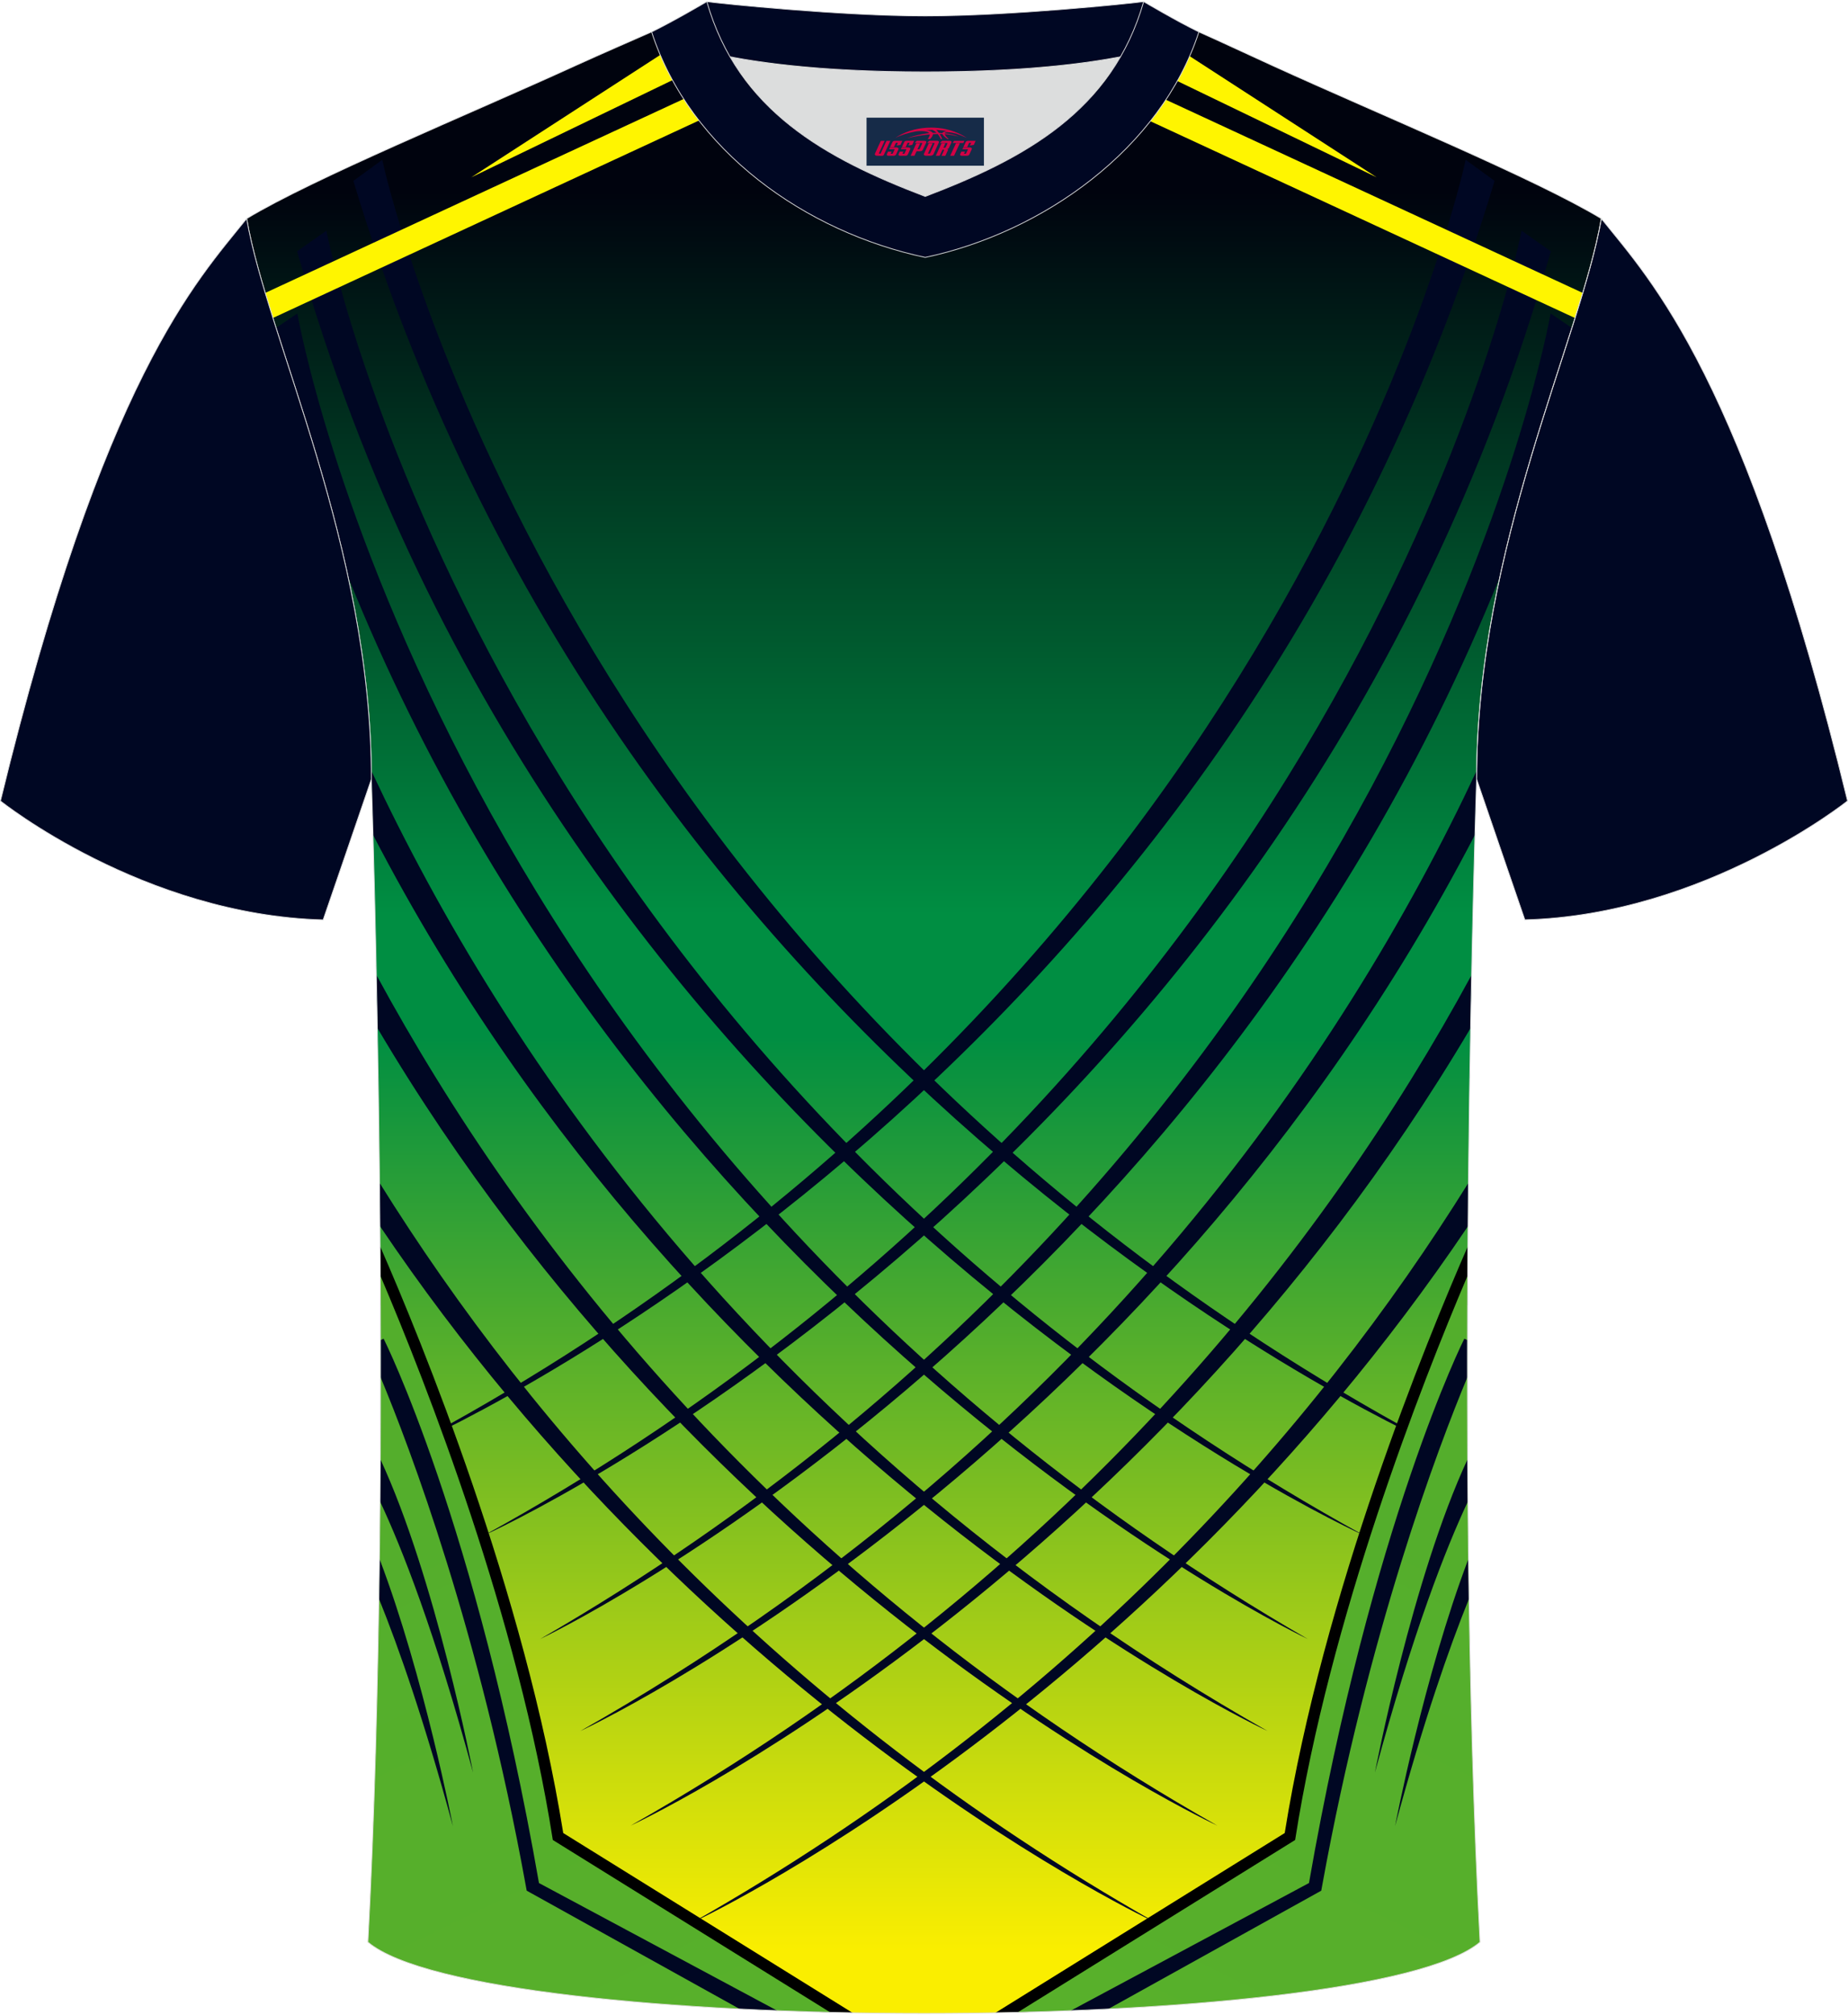 <?xml version="1.0" encoding="utf-8"?>
<!-- Generator: Adobe Illustrator 24.0.1, SVG Export Plug-In . SVG Version: 6.00 Build 0)  -->
<svg xmlns="http://www.w3.org/2000/svg" xmlns:xlink="http://www.w3.org/1999/xlink" version="1.1" id="图层_1" x="0px" y="0px" width="378px" height="412px" viewBox="0 0 377.85 411.41" enable-background="new 0 0 377.85 411.41" xml:space="preserve">
<g>
	
		<linearGradient id="SVGID_1_" gradientUnits="userSpaceOnUse" x1="188.921" y1="469.063" x2="188.921" y2="616.638" gradientTransform="matrix(1 0 0 1 0 -430)">
		<stop offset="0" style="stop-color:#00030E"/>
		<stop offset="1" style="stop-color:#008E42"/>
	</linearGradient>
	<path fill-rule="evenodd" clip-rule="evenodd" fill="url(#SVGID_1_)" d="M300.51,220.16H77.33c-0.56-36.28-1.4-61.09-1.4-61.09   c0-47.62-21.24-89.93-25.5-114.6c13.63-8.23,45.28-21.25,67.14-31.23c5.55-2.52,11.68-5.18,15.66-6.93   c17.52-0.32,25.34,1.25,55.54,1.25h0.31c30.2,0,38.53-1.57,56.04-1.25c3.98,1.76,9.6,4.41,15.15,6.93   c21.87,9.98,53.51,23,67.14,31.23c-4.27,24.67-25.5,66.98-25.5,114.6C301.91,159.07,301.07,183.88,300.51,220.16z"/>
	
		<linearGradient id="SVGID_2_" gradientUnits="userSpaceOnUse" x1="188.911" y1="200.337" x2="188.911" y2="13.67" gradientTransform="matrix(1 0 0 -1 0 411.896)">
		<stop offset="0" style="stop-color:#008E42"/>
		<stop offset="1" style="stop-color:#FAEE00"/>
	</linearGradient>
	<path fill-rule="evenodd" clip-rule="evenodd" fill="url(#SVGID_2_)" d="M76.91,197.01h224.01c-0.99,47.77-1.92,131.82,1.68,199.74   c-23.06,19.44-204.31,19.44-227.38,0C78.84,328.84,77.91,244.79,76.91,197.01z"/>
	<g>
		<path fill-rule="evenodd" clip-rule="evenodd" fill="#000723" d="M299.68,32.45c0,0-35.28,167.17-216.43,263.14    c0,0,165.87-71.11,222.34-258.83L299.68,32.45z"/>
		<path fill-rule="evenodd" clip-rule="evenodd" fill="#000723" d="M311.11,46.94c0,0-32.54,167.72-212.1,266.64    c0,0,164.68-73.81,218.08-262.43L311.11,46.94z"/>
		<path fill-rule="evenodd" clip-rule="evenodd" fill="#000723" d="M317.04,63.86c0,0-29.09,168.35-206.59,270.93    c0,0,134.37-63.57,196.23-217.11c4.12-19.07,10.11-36.38,14.72-50.88L317.04,63.86z"/>
		<path fill-rule="evenodd" clip-rule="evenodd" fill="#000723" d="M301.92,157.32c-27.06,57.76-80.7,138.1-183.28,196.29    c0,0,115.72-53.63,182.92-183.16c0.2-7.28,0.34-11.37,0.34-11.37C301.91,158.49,301.92,157.9,301.92,157.32z"/>
		<path fill-rule="evenodd" clip-rule="evenodd" fill="#000723" d="M300.89,199.06c-29.78,54.91-82.08,122.9-171.96,173.88    c0,0,103.68-48.04,171.75-163.01C300.75,206.14,300.82,202.51,300.89,199.06z"/>
		<path fill-rule="evenodd" clip-rule="evenodd" fill="#000723" d="M300.24,241.56c-31.25,50.13-80.92,107.07-158.78,151.24    c0,0,91.21-42.27,158.7-142.39C300.18,247.42,300.21,244.47,300.24,241.56z"/>
	</g>
	<g>
		<path fill-rule="evenodd" clip-rule="evenodd" fill="#000723" d="M78.16,32.45c0,0,35.28,167.17,216.43,263.14    c0,0-165.87-71.11-222.34-258.83L78.16,32.45z"/>
		<path fill-rule="evenodd" clip-rule="evenodd" fill="#000723" d="M66.73,46.94c0,0,32.54,167.72,212.1,266.64    c0,0-164.68-73.81-218.08-262.43L66.73,46.94z"/>
		<path fill-rule="evenodd" clip-rule="evenodd" fill="#000723" d="M60.8,63.86c0,0,29.09,168.35,206.59,270.93    c0,0-134.37-63.58-196.23-217.12C67.04,98.61,61.05,81.3,56.44,66.8L60.8,63.86z"/>
		<path fill-rule="evenodd" clip-rule="evenodd" fill="#000723" d="M75.92,157.32c27.06,57.76,80.7,138.1,183.28,196.29    c0,0-115.72-53.63-182.92-183.16c-0.2-7.28-0.34-11.37-0.34-11.37C75.93,158.49,75.93,157.9,75.92,157.32z"/>
		<path fill-rule="evenodd" clip-rule="evenodd" fill="#000723" d="M76.96,199.06c29.78,54.91,82.08,122.9,171.96,173.88    c0,0-103.68-48.04-171.75-163.01C77.1,206.14,77.03,202.51,76.96,199.06z"/>
		<path fill-rule="evenodd" clip-rule="evenodd" fill="#000723" d="M77.61,241.56c31.25,50.13,80.92,107.07,158.78,151.24    c0,0-91.21-42.27-158.7-142.39C77.66,247.42,77.64,244.47,77.61,241.56z"/>
	</g>
	<path fill-rule="evenodd" clip-rule="evenodd" fill="#FFF500" d="M54.23,59.66l113.1-52.41c3.55,0.11,7.52,0.2,12.08,0.26   L55.8,64.78C55.25,63.03,54.72,61.32,54.23,59.66z"/>
	<path fill-rule="evenodd" clip-rule="evenodd" fill="#FFF500" d="M96.36,36.03l60.45-29.19c-5.19-0.23-9.67-0.45-14.55-0.53   L96.36,36.03z"/>
	<path fill-rule="evenodd" clip-rule="evenodd" d="M77.72,254.53c8.39,19.16,29.57,70.78,37.44,119.92l59.16,36.75   c-3.08-0.06-6.14-0.13-9.18-0.22l-53.34-33.13l-0.9-0.56l-0.17-1.06c-6.55-41.93-23.09-85.93-32.95-109.7   C77.77,262.47,77.75,258.47,77.72,254.53z"/>
	
		<linearGradient id="SVGID_3_" gradientUnits="userSpaceOnUse" x1="2520.092" y1="-5337.843" x2="-1161.411" y2="2210.357" gradientTransform="matrix(1 0 0 -1 0 -18.104)">
		<stop offset="0" style="stop-color:#FAEE00"/>
		<stop offset="1" style="stop-color:#008E42"/>
	</linearGradient>
	<path fill-rule="evenodd" clip-rule="evenodd" fill="url(#SVGID_3_)" d="M77.75,260.48c9.46,22.21,28.19,70.04,35.28,115.39   l56.72,35.23c-44.12-1.07-84.43-5.85-94.52-14.35C77.53,353.36,77.99,303.38,77.75,260.48z"/>
	<path fill-rule="evenodd" clip-rule="evenodd" fill="#000723" d="M78.44,273.41c0.06,0.13,18.87,37.53,31.76,111.26l48.71,26.09   c-2.57-0.1-5.13-0.21-7.66-0.34l-42.79-23.76l-0.77-0.43l-0.16-0.87c-9.45-52.1-23.77-89.79-29.72-104.08c0-2.54,0-5.07-0.01-7.58   L78.44,273.41z"/>
	<path fill-rule="evenodd" clip-rule="evenodd" fill="#000723" d="M96.72,362.08c0,0-7.64-39.72-18.96-64.06   c-0.02,2.87-0.03,5.75-0.06,8.65C82.17,316.17,88.88,333.19,96.72,362.08z"/>
	<path fill-rule="evenodd" clip-rule="evenodd" fill="#000723" d="M92.6,373.03c0,0-5.9-30.67-15.01-54.63   c-0.03,2.72-0.07,5.44-0.11,8.16C81.59,336.71,86.78,351.61,92.6,373.03z"/>
	<path fill-rule="evenodd" clip-rule="evenodd" d="M300.12,254.53c-8.39,19.16-29.57,70.78-37.44,119.92l-59.16,36.75   c3.08-0.06,6.14-0.13,9.18-0.22l53.34-33.13l0.9-0.56l0.17-1.06c6.55-41.93,23.09-85.93,32.95-109.7   C300.07,262.47,300.1,258.47,300.12,254.53z"/>
	
		<linearGradient id="SVGID_4_" gradientUnits="userSpaceOnUse" x1="3049.762" y1="-5337.843" x2="-631.741" y2="2210.357" gradientTransform="matrix(-1 0 0 -1 907.512 -18.104)">
		<stop offset="0" style="stop-color:#FAEE00"/>
		<stop offset="1" style="stop-color:#008E42"/>
	</linearGradient>
	<path fill-rule="evenodd" clip-rule="evenodd" fill="url(#SVGID_4_)" d="M302.61,396.75c-10.09,8.5-50.4,13.28-94.52,14.35   l56.72-35.23c7.09-45.35,25.82-93.18,35.28-115.39C299.85,303.38,300.31,353.36,302.61,396.75z"/>
	<path fill-rule="evenodd" clip-rule="evenodd" fill="#000723" d="M299.4,273.41c-0.06,0.13-18.87,37.53-31.76,111.26l-48.71,26.09   c2.57-0.1,5.13-0.21,7.66-0.34l42.79-23.76l0.77-0.43l0.16-0.87c9.45-52.1,23.77-89.79,29.72-104.08c0-2.54,0-5.07,0.01-7.58   L299.4,273.41z"/>
	<path fill-rule="evenodd" clip-rule="evenodd" fill="#000723" d="M281.12,362.08c0,0,7.64-39.72,18.96-64.06   c0.02,2.87,0.03,5.75,0.06,8.65C295.67,316.17,288.96,333.19,281.12,362.08z"/>
	<path fill-rule="evenodd" clip-rule="evenodd" fill="#000723" d="M285.24,373.03c0,0,5.9-30.67,15.01-54.63   c0.03,2.72,0.07,5.44,0.11,8.16C296.25,336.71,291.06,351.61,285.24,373.03z"/>
	<path fill-rule="evenodd" clip-rule="evenodd" fill="#FFF500" d="M323.61,59.66l-113.1-52.4c-3.57,0.11-7.54,0.2-12.09,0.26   l123.61,57.27C322.59,63.03,323.11,61.32,323.61,59.66z"/>
	<path fill-rule="evenodd" clip-rule="evenodd" fill="#FFF500" d="M281.48,36.03L221.05,6.85c5.21-0.23,9.72-0.44,14.54-0.54   L281.48,36.03z"/>
	
		<path fill-rule="evenodd" clip-rule="evenodd" fill="#000723" stroke="#DCDDDD" stroke-width="0.162" stroke-miterlimit="22.926" d="   M327.42,44.47c10.2,12.75,29.25,32.3,50.34,119.02c0,0-29.08,23.29-65.98,24.31c0,0-7.14-20.75-9.86-28.74   C301.92,111.46,323.15,69.14,327.42,44.47z"/>
	<path fill="none" stroke="#DCDDDD" stroke-width="0.162" stroke-miterlimit="22.926" d="M75.23,396.75   c5.36-101,0.7-237.68,0.7-237.68c0-47.62-21.24-89.93-25.5-114.6c13.63-8.23,45.28-21.25,67.14-31.23   c5.55-2.52,11.68-5.18,15.66-6.93c17.52-0.32,25.34,1.25,55.54,1.25h0.31c30.2,0,38.53-1.57,56.04-1.25   c3.98,1.76,9.6,4.41,15.15,6.93c21.87,9.98,53.51,23,67.14,31.23c-4.27,24.67-25.5,66.98-25.5,114.6c0,0-4.66,136.67,0.7,237.68   C279.55,416.19,98.3,416.19,75.23,396.75z"/>
	<path fill-rule="evenodd" clip-rule="evenodd" fill="#DCDDDD" d="M149.26,11.39c8.45,14.62,23.39,22.27,39.92,28.55   c16.55-6.29,31.48-13.92,39.92-28.56c-8.65,1.66-21.45,3.09-39.92,3.09C170.71,14.48,157.91,13.05,149.26,11.39z"/>
	
		<path fill-rule="evenodd" clip-rule="evenodd" fill="#000723" stroke="#DCDDDD" stroke-width="0.162" stroke-miterlimit="22.926" d="   M189.18,3.05c-17.28,0-41.78-2.53-44.66-2.93c0,0-5.53,4.46-11.29,6.19c0,0,11.78,8.17,55.95,8.17s55.95-8.17,55.95-8.17   c-5.76-1.72-11.29-6.19-11.29-6.19C230.95,0.52,206.46,3.05,189.18,3.05z"/>
	
		<path fill-rule="evenodd" clip-rule="evenodd" fill="#000723" stroke="#DCDDDD" stroke-width="0.162" stroke-miterlimit="22.926" d="   M189.18,52.4c23.96-5.08,48.15-22.11,55.95-46.09c-4.43-2.13-11.29-6.19-11.29-6.19c-6.4,22.33-24.3,32.08-44.66,39.82   c-20.33-7.73-38.27-17.52-44.66-39.82c0,0-6.86,4.05-11.29,6.19C141.14,30.66,164.83,47.24,189.18,52.4z"/>
	
	
		<path fill-rule="evenodd" clip-rule="evenodd" fill="#000723" stroke="#DCDDDD" stroke-width="0.162" stroke-miterlimit="22.926" d="   M50.43,44.47C40.23,57.23,21.18,76.78,0.09,163.5c0,0,29.08,23.29,65.98,24.31c0,0,7.14-20.75,9.86-28.74   C75.93,111.46,54.7,69.14,50.43,44.47z"/>
</g>
<g id="tag_logo">
	<rect y="23.84" fill="#162B48" width="24" height="9.818" x="177.18"/>
	<g>
		<path fill="#D30044" d="M193.14,27.03l0.005-0.011c0.131-0.311,1.085-0.262,2.351,0.071c0.715,0.24,1.44,0.54,2.193,0.9    c-0.218-0.147-0.447-0.289-0.682-0.42l0.011,0.005l-0.011-0.005c-1.478-0.845-3.218-1.418-5.1-1.62    c-1.282-0.115-1.658-0.082-2.411-0.055c-2.449,0.142-4.68,0.905-6.458,2.095c1.26-0.638,2.722-1.075,4.195-1.336    c1.467-0.18,2.476-0.033,2.771,0.344c-1.691,0.175-3.469,0.633-4.555,1.075c1.156-0.338,2.967-0.665,4.647-0.813    c0.016,0.251-0.115,0.567-0.415,0.96h0.475c0.376-0.382,0.584-0.725,0.595-1.004c0.333-0.022,0.66-0.033,0.971-0.033    C191.97,27.47,192.18,27.82,192.38,28.21h0.262c-0.125-0.344-0.295-0.687-0.518-1.036c0.207,0,0.393,0.005,0.567,0.011    c0.104,0.267,0.496,0.66,1.058,1.025h0.245c-0.442-0.365-0.753-0.753-0.835-1.004c1.047,0.065,1.696,0.224,2.885,0.513    C194.96,27.29,194.22,27.12,193.14,27.03z M190.7,26.94c-0.164-0.295-0.655-0.485-1.402-0.551    c0.464-0.033,0.922-0.055,1.364-0.055c0.311,0.147,0.589,0.344,0.84,0.589C191.24,26.92,190.97,26.93,190.7,26.94z M192.68,26.99c-0.224-0.016-0.458-0.027-0.715-0.044c-0.147-0.202-0.311-0.398-0.502-0.6c0.082,0,0.164,0.005,0.24,0.011    c0.72,0.033,1.429,0.125,2.138,0.273C193.17,26.59,192.79,26.75,192.68,26.99z"/>
		<path fill="#D30044" d="M180.1,28.57L178.93,31.12C178.75,31.49,179.02,31.63,179.5,31.63l0.873,0.005    c0.115,0,0.251-0.049,0.327-0.175l1.342-2.891H181.26L180.04,31.2H179.87c-0.147,0-0.185-0.033-0.147-0.125l1.156-2.504H180.1L180.1,28.57z M181.96,29.92h1.271c0.36,0,0.584,0.125,0.442,0.425L183.2,31.38C183.1,31.6,182.83,31.63,182.6,31.63H181.68c-0.267,0-0.442-0.136-0.349-0.333l0.235-0.513h0.742L182.13,31.16C182.11,31.21,182.15,31.22,182.21,31.22h0.18    c0.082,0,0.125-0.016,0.147-0.071l0.376-0.813c0.011-0.022,0.011-0.044-0.055-0.044H181.79L181.96,29.92L181.96,29.92z M182.78,29.85h-0.78l0.475-1.025c0.098-0.218,0.338-0.256,0.578-0.256H184.5L184.11,29.41L183.33,29.53l0.262-0.562H183.3c-0.082,0-0.12,0.016-0.147,0.071L182.78,29.85L182.78,29.85z M184.37,29.92L184.2,30.29h1.069c0.06,0,0.06,0.016,0.049,0.044    L184.94,31.15C184.92,31.2,184.88,31.22,184.8,31.22H184.62c-0.055,0-0.104-0.011-0.082-0.06l0.175-0.376H183.97L183.74,31.3C183.64,31.49,183.82,31.63,184.09,31.63h0.916c0.24,0,0.502-0.033,0.605-0.251l0.475-1.031c0.142-0.3-0.082-0.425-0.442-0.425H184.37L184.37,29.92z M185.18,29.85l0.371-0.818c0.022-0.055,0.06-0.071,0.147-0.071h0.295L185.73,29.52l0.791-0.115l0.387-0.845H185.46c-0.24,0-0.48,0.038-0.578,0.256L184.41,29.85L185.18,29.85L185.18,29.85z M187.58,30.31h0.278c0.087,0,0.153-0.022,0.202-0.115    l0.496-1.075c0.033-0.076-0.011-0.12-0.125-0.12H187.03l0.431-0.431h1.522c0.355,0,0.485,0.153,0.393,0.355l-0.676,1.445    c-0.06,0.125-0.175,0.333-0.644,0.327l-0.649-0.005L186.97,31.63H186.19l1.178-2.558h0.785L187.58,30.31L187.58,30.31z     M190.17,31.12c-0.022,0.049-0.06,0.076-0.142,0.076h-0.191c-0.082,0-0.109-0.027-0.082-0.076l0.944-2.051h-0.785l-0.987,2.138    c-0.125,0.273,0.115,0.415,0.453,0.415h0.72c0.327,0,0.649-0.071,0.769-0.322l1.085-2.384c0.093-0.202-0.06-0.355-0.415-0.355    h-1.533l-0.431,0.431h1.38c0.115,0,0.164,0.033,0.131,0.104L190.17,31.12L190.17,31.12z M192.89,29.99h0.278    c0.087,0,0.158-0.022,0.202-0.115l0.344-0.753c0.033-0.076-0.011-0.12-0.125-0.12h-1.402l0.425-0.431h1.527    c0.355,0,0.485,0.153,0.393,0.355l-0.529,1.124c-0.044,0.093-0.147,0.18-0.393,0.18c0.224,0.011,0.256,0.158,0.175,0.327    l-0.496,1.075h-0.785l0.54-1.167c0.022-0.055-0.005-0.087-0.104-0.087h-0.235L192.12,31.63h-0.785l1.178-2.558h0.785L192.89,29.99L192.89,29.99z M195.46,29.08L194.28,31.63h0.785l1.184-2.558H195.46L195.46,29.08z M196.97,29.01l0.202-0.431h-2.1l-0.295,0.431    H196.97L196.97,29.01z M196.95,29.92h1.271c0.36,0,0.584,0.125,0.442,0.425l-0.475,1.031c-0.104,0.218-0.371,0.251-0.605,0.251    h-0.916c-0.267,0-0.442-0.136-0.349-0.333l0.235-0.513h0.742L197.12,31.16c-0.022,0.049,0.022,0.06,0.082,0.06h0.18    c0.082,0,0.125-0.016,0.147-0.071l0.376-0.813c0.011-0.022,0.011-0.044-0.049-0.044h-1.069L196.95,29.92L196.95,29.92z     M197.76,29.85H196.98l0.475-1.025c0.098-0.218,0.338-0.256,0.578-0.256h1.451l-0.387,0.845l-0.791,0.115l0.262-0.562h-0.295    c-0.082,0-0.12,0.016-0.147,0.071L197.76,29.85z"/>
	</g>
</g>
</svg>